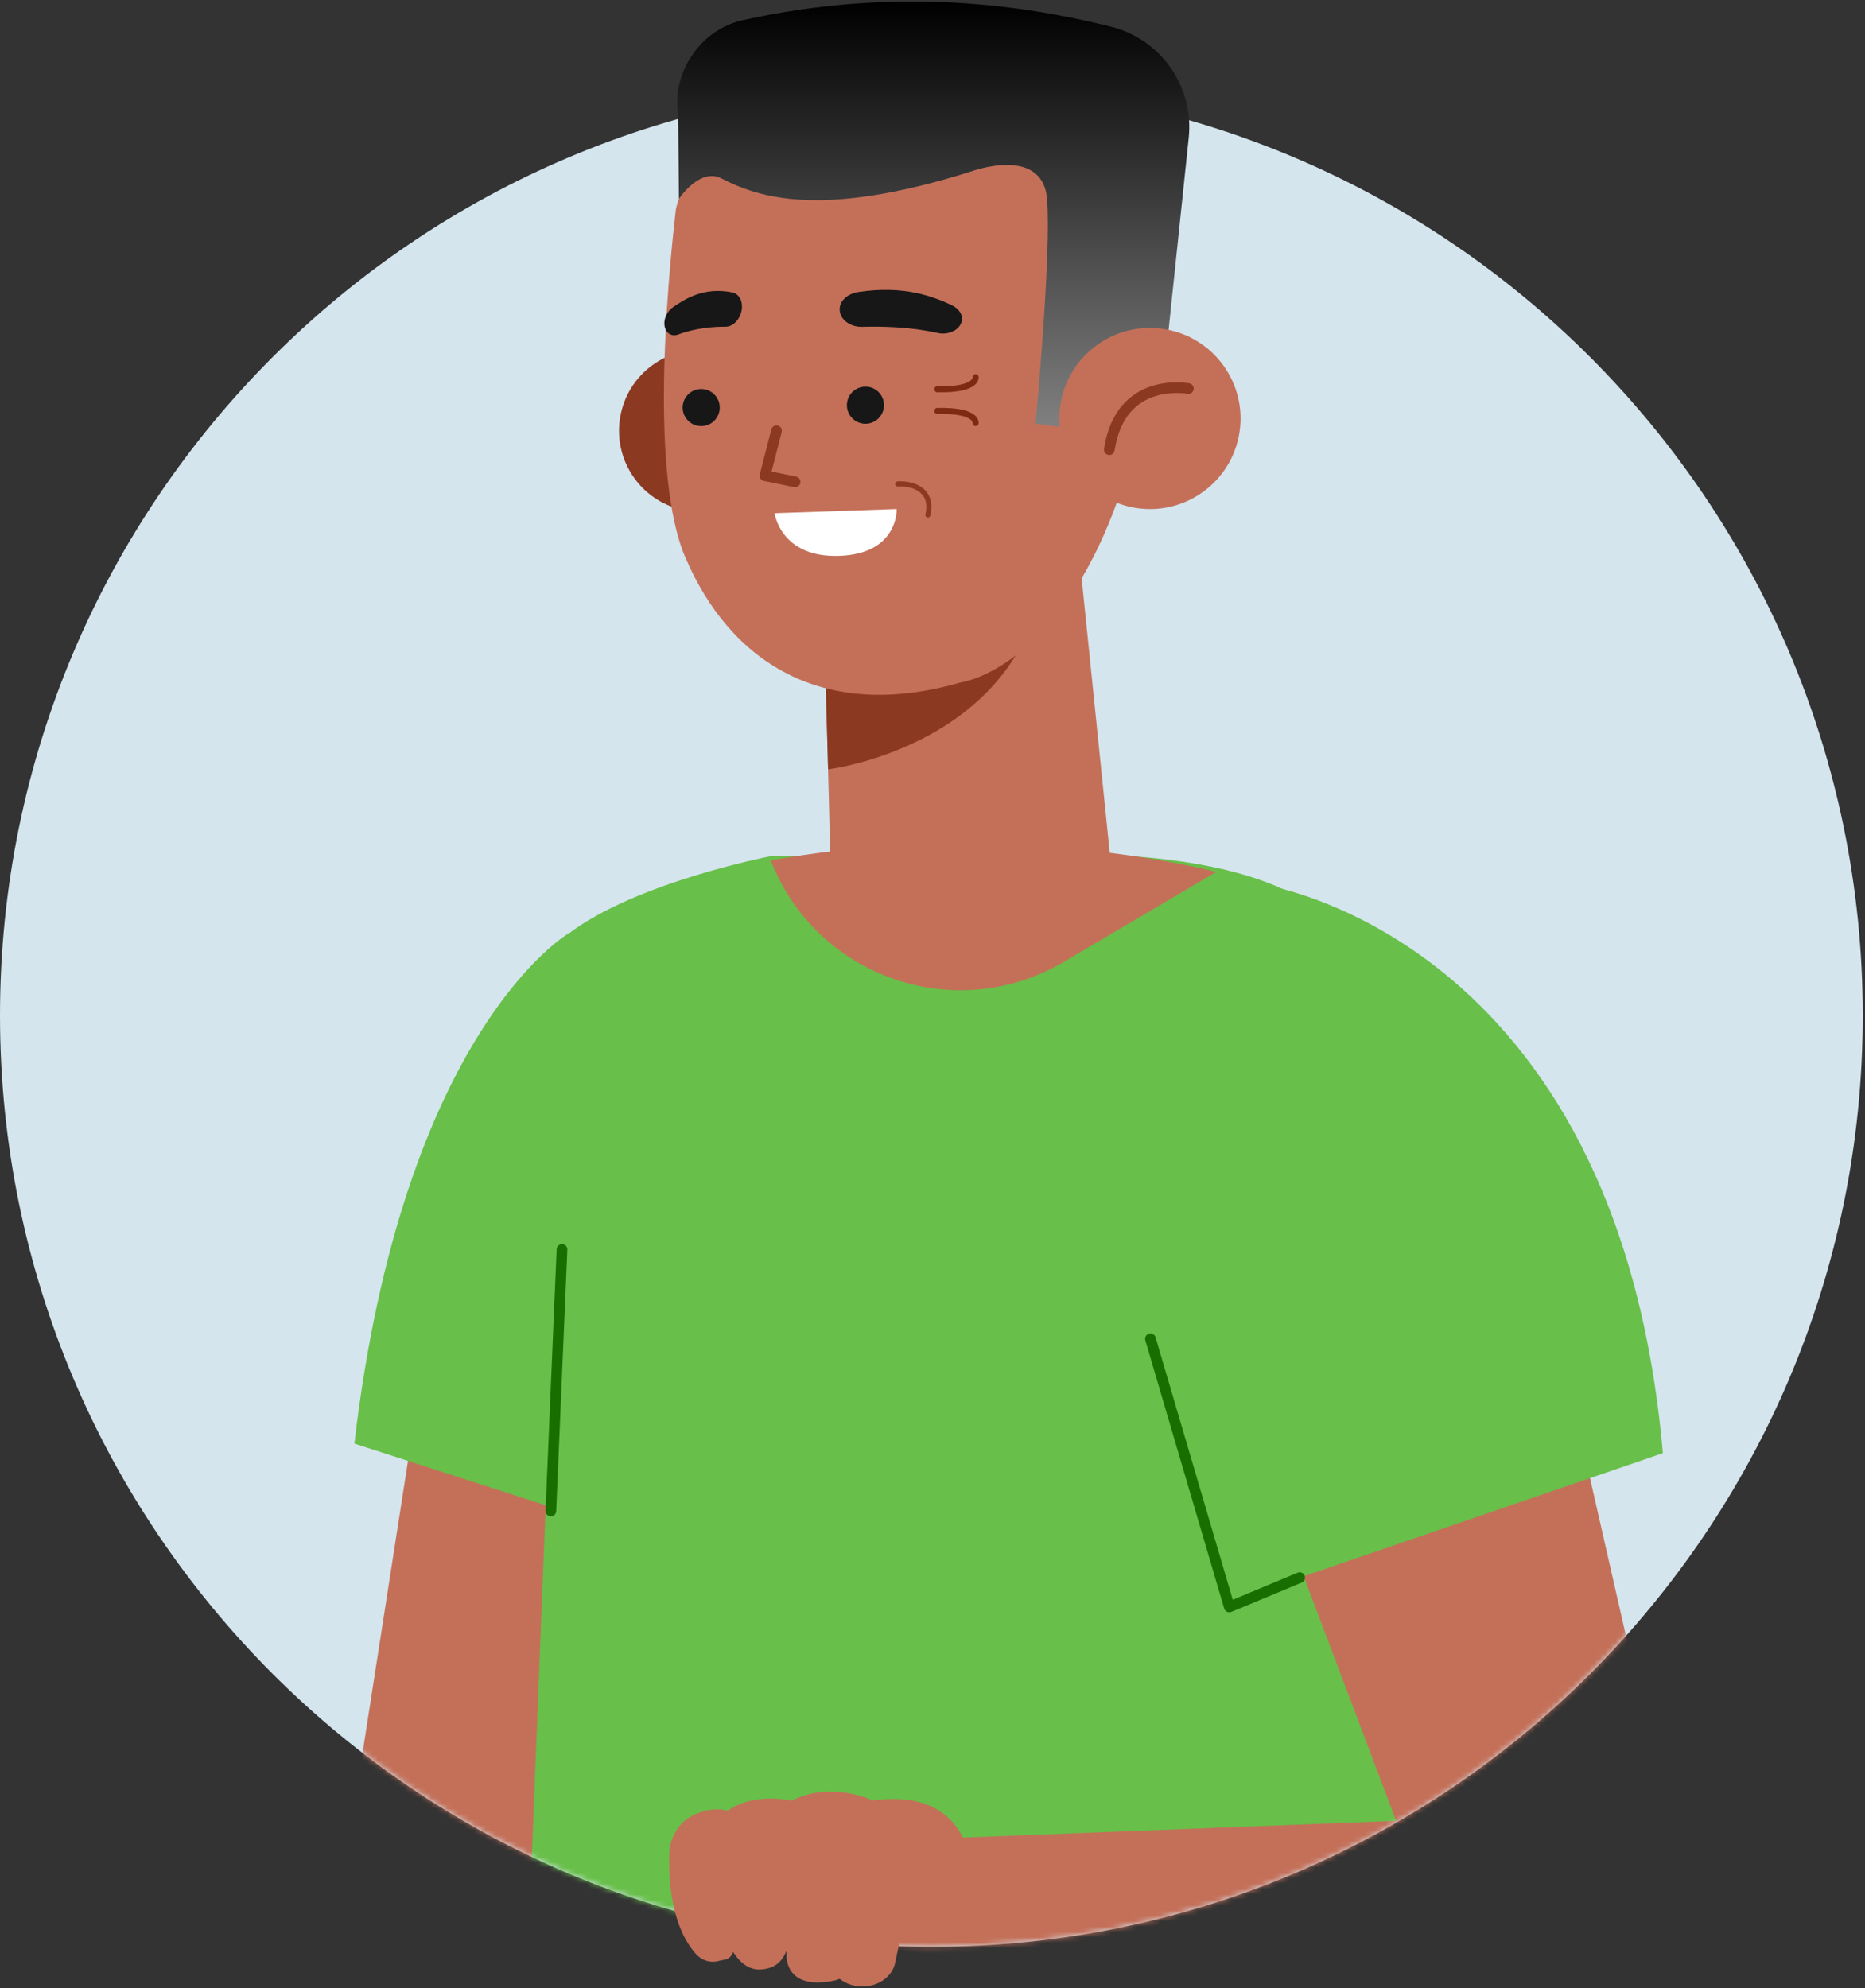 <svg width="348" height="371" viewBox="0 0 348 371" fill="none" xmlns="http://www.w3.org/2000/svg">
<rect x="0" y="0" width="348" height="371" fill="#333333" stroke="none"/>
<path d="M347.581 189.488C347.581 285.469 269.771 363.279 173.79 363.279C77.809 363.279 0 285.469 0 189.488C0 93.505 77.809 15.698 173.79 15.698C269.771 15.698 347.581 93.505 347.581 189.488Z" fill="#D4E5EE"/>
<mask id="mask0" mask-type="alpha" maskUnits="userSpaceOnUse" x="0" y="15" width="348" height="349">
<path d="M347.581 189.488C347.581 285.469 269.772 363.279 173.79 363.279C77.809 363.279 0 285.469 0 189.488C0 93.505 77.809 15.698 173.79 15.698C269.772 15.698 347.581 93.505 347.581 189.488Z" fill="#D4E5EE"/>
</mask>
<g mask="url(#mask0)">
<path d="M77.915 261.143L61.946 363.747H115.505L126.354 270.904L77.915 261.143Z" fill="#C47059"/>
<path d="M106.133 174.147C106.133 174.147 75.16 192.152 66.128 269.383L123.883 288.005L106.133 174.147" fill="#68BF49"/>
<path d="M143.799 159.775C143.799 159.775 118.66 164.611 106.036 174.273L98.556 363.659H275.356L250.316 175.453C250.316 175.453 247.047 162.575 211.961 159.819L143.799 159.775Z" fill="#68BF49"/>
<path d="M226.947 162.709C226.947 162.709 188.777 152.448 143.828 160.554V160.554C152.286 182.376 178.297 191.404 198.455 179.514L226.947 162.709Z" fill="#C47059"/>
<path fill-rule="evenodd" clip-rule="evenodd" d="M102.745 282.951C102.194 282.927 101.767 282.462 101.791 281.912L103.868 233.116C103.892 232.565 104.357 232.138 104.907 232.162C105.458 232.185 105.885 232.65 105.861 233.201L103.784 281.997C103.76 282.547 103.295 282.974 102.745 282.951Z" fill="#186F00"/>
<path d="M315.458 358.163L292.117 255.783L230.113 259.371L272.374 371.153C276.393 381.781 287.69 387.762 298.739 385.107C310.752 382.222 318.206 370.209 315.458 358.163" fill="#C47059"/>
<path d="M234.978 164.933C234.978 164.933 301.805 173.993 310.278 271.162L226.546 299.868L220.443 220.597L234.978 164.933" fill="#68BF49"/>
<path fill-rule="evenodd" clip-rule="evenodd" d="M228.953 300.769C228.697 300.647 228.505 300.422 228.425 300.15L213.707 250.113C213.551 249.585 213.854 249.03 214.382 248.875C214.911 248.719 215.465 249.022 215.621 249.55L230.025 298.52L242.133 293.473C242.641 293.261 243.225 293.501 243.437 294.01C243.649 294.518 243.408 295.102 242.9 295.314L229.766 300.789C229.504 300.898 229.209 300.891 228.953 300.769Z" fill="#186F00"/>
<path d="M165.312 363.328L288.279 385.213C297.963 388.054 311.486 378.8 314.188 369.077V369.075C317.192 358.262 309.726 339.423 298.557 338.307L172.047 343.192L165.312 363.328" fill="#C47059"/>
</g>
<path fill-rule="evenodd" clip-rule="evenodd" d="M147.727 336.017C155.13 332.215 162.848 335.978 162.848 335.978C162.848 335.978 162.848 335.978 162.848 335.978C162.848 335.978 162.849 335.978 162.849 335.978C181.314 333.409 181.314 349.338 181.314 349.338H170.593L167.026 366.288C166.489 368.835 163.917 370.689 160.913 370.689C159.285 370.689 157.791 370.144 156.675 369.25C156.326 369.411 155.959 369.531 155.572 369.608C145.535 371.591 146.789 363.858 146.789 363.858C146.092 365.913 144.555 367.515 141.579 367.515C138.602 367.515 136.823 364.256 136.823 364.256C136.239 365.51 135.69 365.608 134.899 365.751C134.67 365.792 134.421 365.837 134.145 365.914C132.61 366.345 130.996 365.865 129.92 364.686C125.312 359.633 124.755 351.028 124.873 346.037C124.945 342.993 126.582 340.071 129.323 338.747C133.185 336.881 135.756 337.916 135.756 337.916C140.846 334.317 147.727 336.017 147.727 336.017Z" fill="#C47059"/>
<path d="M145.439 83.488C143.721 91.663 135.698 96.897 127.523 95.179C119.347 93.46 114.113 85.44 115.831 77.265C117.549 69.088 125.57 63.854 133.747 65.572C141.924 67.291 147.158 75.311 145.439 83.488Z" fill="#8B3921"/>
<path d="M153.782 115.123L155.072 165.385L208.34 171.518L198.879 79.052L153.782 115.123" fill="#C47059"/>
<path d="M154.521 143.563C154.521 143.563 191.358 139.109 195.068 105.718L153.869 120.729L154.521 143.563" fill="#8B3921"/>
<path d="M137.192 19.879C134.249 23.017 126.57 35.067 126.08 39.341C124.442 53.629 121.318 88.647 127.865 103.988C136.2 123.504 153.445 134.762 179.156 127.375C179.156 127.375 202.721 124.465 213.017 77.603C228.699 6.221 167.209 -12.115 137.192 19.879Z" fill="#C47059"/>
<path fill-rule="evenodd" clip-rule="evenodd" d="M174.332 76.697C174.339 77.008 174.598 77.255 174.909 77.247C178.654 77.157 180.289 77.725 180.98 78.206C181.311 78.437 181.419 78.644 181.457 78.75C181.477 78.807 181.481 78.848 181.482 78.866C181.482 78.87 181.482 78.872 181.483 78.874C181.447 79.171 181.652 79.447 181.95 79.497C182.257 79.548 182.548 79.34 182.599 79.033L182.043 78.94C182.599 79.033 182.6 79.032 182.6 79.031L182.6 79.03L182.601 79.026L182.602 79.018C182.603 79.012 182.603 79.006 182.604 78.999C182.606 78.985 182.608 78.968 182.609 78.949C182.611 78.91 182.612 78.862 182.609 78.805C182.603 78.691 182.58 78.543 182.52 78.374C182.398 78.028 182.136 77.636 181.625 77.28C180.631 76.588 178.692 76.027 174.882 76.119C174.571 76.126 174.324 76.385 174.332 76.697Z" fill="#7E2A13"/>
<path fill-rule="evenodd" clip-rule="evenodd" d="M174.332 72.621C174.339 72.309 174.598 72.063 174.909 72.07C178.654 72.16 180.289 71.592 180.98 71.111C181.311 70.88 181.419 70.674 181.457 70.567C181.477 70.51 181.481 70.469 181.482 70.451C181.482 70.448 181.482 70.445 181.483 70.443C181.447 70.146 181.652 69.871 181.95 69.821C182.257 69.769 182.548 69.977 182.599 70.284L182.043 70.377C182.599 70.284 182.6 70.285 182.6 70.286L182.6 70.288L182.601 70.291L182.602 70.299C182.603 70.305 182.603 70.311 182.604 70.319C182.606 70.333 182.608 70.349 182.609 70.369C182.611 70.407 182.612 70.455 182.609 70.512C182.603 70.627 182.58 70.775 182.52 70.944C182.398 71.289 182.136 71.681 181.625 72.037C180.631 72.73 178.692 73.29 174.882 73.198C174.571 73.191 174.324 72.932 174.332 72.621Z" fill="#7E2A13"/>
<path d="M134.236 76.725C133.864 78.6 132.043 79.818 130.169 79.447C128.292 79.074 127.074 77.252 127.445 75.378C127.816 73.504 129.638 72.285 131.512 72.656C133.388 73.028 134.607 74.849 134.236 76.725Z" fill="#171717"/>
<path d="M164.881 76.281C164.507 78.157 162.688 79.378 160.812 79.004C158.937 78.633 157.719 76.812 158.09 74.936C158.461 73.061 160.283 71.843 162.159 72.214C164.033 72.585 165.252 74.406 164.881 76.281Z" fill="#171717"/>
<path fill-rule="evenodd" clip-rule="evenodd" d="M149.338 90.117C149.227 90.657 148.7 91.005 148.161 90.894L142.536 89.745C142.268 89.69 142.034 89.528 141.89 89.296C141.745 89.065 141.701 88.784 141.769 88.519L143.93 80.127C144.067 79.593 144.611 79.272 145.145 79.41C145.678 79.547 145.999 80.091 145.862 80.624L143.963 88.001L148.56 88.94C149.1 89.05 149.448 89.577 149.338 90.117Z" fill="#8B3921"/>
<path d="M156.682 57.522C156.533 59.453 158.495 61.059 160.92 60.987C164.579 60.881 169.929 60.997 174.933 62.125C176.795 62.545 178.744 61.768 179.342 60.303C179.917 58.897 178.951 57.531 177.33 56.815C174.011 55.347 168.776 53.211 160.218 54.482C158.298 54.769 156.803 55.97 156.682 57.522Z" fill="#171717"/>
<path d="M138.443 57.457C138.308 59.351 136.897 60.978 135.395 60.966C133.126 60.951 129.78 61.194 126.528 62.425C125.317 62.883 124.195 62.166 123.994 60.739C123.803 59.373 124.566 58.007 125.661 57.263C127.901 55.739 131.417 53.514 136.599 54.557C137.762 54.79 138.551 55.934 138.443 57.457" fill="#171717"/>
<path d="M144.535 95.767L167.32 94.987C167.32 94.987 167.675 103.314 156.654 103.723C145.635 104.132 144.535 95.767 144.535 95.767Z" fill="white"/>
<path d="M126.686 37.109C126.686 37.109 130.565 31.218 134.602 33.29C141.468 36.811 153.032 40.868 181.062 32.045C181.062 32.045 194.515 27.003 195.372 37.119C196.229 47.236 193.227 79.052 193.227 79.052L203.088 80.376L218.056 61.553L221.81 25.721C222.816 16.116 216.578 7.268 207.202 4.947C191.416 1.043 167.618 -2.665 138.602 3.768C130.702 5.518 125.274 13.533 126.538 21.526L126.686 37.109Z" fill="url(#paint0_linear)"/>
<path d="M231.118 81.569C229.197 90.705 220.236 96.554 211.101 94.634C201.966 92.714 196.116 83.751 198.036 74.616C199.956 65.482 208.919 59.633 218.055 61.553C227.19 63.473 233.038 72.434 231.118 81.569Z" fill="#C47059"/>
<path fill-rule="evenodd" clip-rule="evenodd" d="M206.841 84.901C206.297 84.819 205.922 84.311 206.004 83.766C206.552 80.142 207.802 77.513 209.425 75.629C211.046 73.748 212.991 72.666 214.844 72.062C216.69 71.46 218.452 71.329 219.744 71.345C220.393 71.352 220.93 71.397 221.309 71.441C221.499 71.463 221.649 71.485 221.755 71.501C221.808 71.51 221.85 71.517 221.88 71.522L221.916 71.529L221.927 71.531L221.931 71.531L221.932 71.532C221.933 71.532 221.933 71.532 221.746 72.493L221.933 71.532C222.474 71.637 222.827 72.161 222.721 72.702C222.616 73.242 222.093 73.595 221.553 73.49C221.553 73.49 221.553 73.49 221.553 73.49C221.553 73.49 221.553 73.49 221.552 73.49C221.552 73.49 221.552 73.49 221.551 73.49L221.551 73.49L221.532 73.486C221.514 73.483 221.485 73.478 221.444 73.472C221.364 73.459 221.241 73.441 221.08 73.423C220.759 73.386 220.291 73.346 219.72 73.339C218.574 73.325 217.042 73.444 215.462 73.959C213.889 74.472 212.277 75.374 210.936 76.931C209.596 78.487 208.478 80.751 207.977 84.064C207.894 84.609 207.386 84.984 206.841 84.901Z" fill="#8B3921"/>
<path fill-rule="evenodd" clip-rule="evenodd" d="M171.877 90.855C170.5 89.936 168.69 89.741 167.459 89.825C167.199 89.843 167.003 90.072 167.02 90.338C167.038 90.604 167.262 90.805 167.521 90.787C168.644 90.711 170.223 90.902 171.364 91.663C171.924 92.037 172.372 92.543 172.623 93.223C172.876 93.905 172.946 94.803 172.68 95.987C172.621 96.247 172.779 96.506 173.033 96.566C173.286 96.626 173.539 96.464 173.597 96.204C173.895 94.879 173.836 93.78 173.503 92.88C173.17 91.979 172.576 91.321 171.877 90.855Z" fill="#8B3921"/>
<defs>
<linearGradient id="paint0_linear" x1="174.136" y1="80.376" x2="174.136" y2="0.279" gradientUnits="userSpaceOnUse">
<stop stop-color="#818181"/>
<stop offset="0.287" stop-color="#5C5C5C"/>
<stop offset="1"/>
</linearGradient>
</defs>
</svg>
